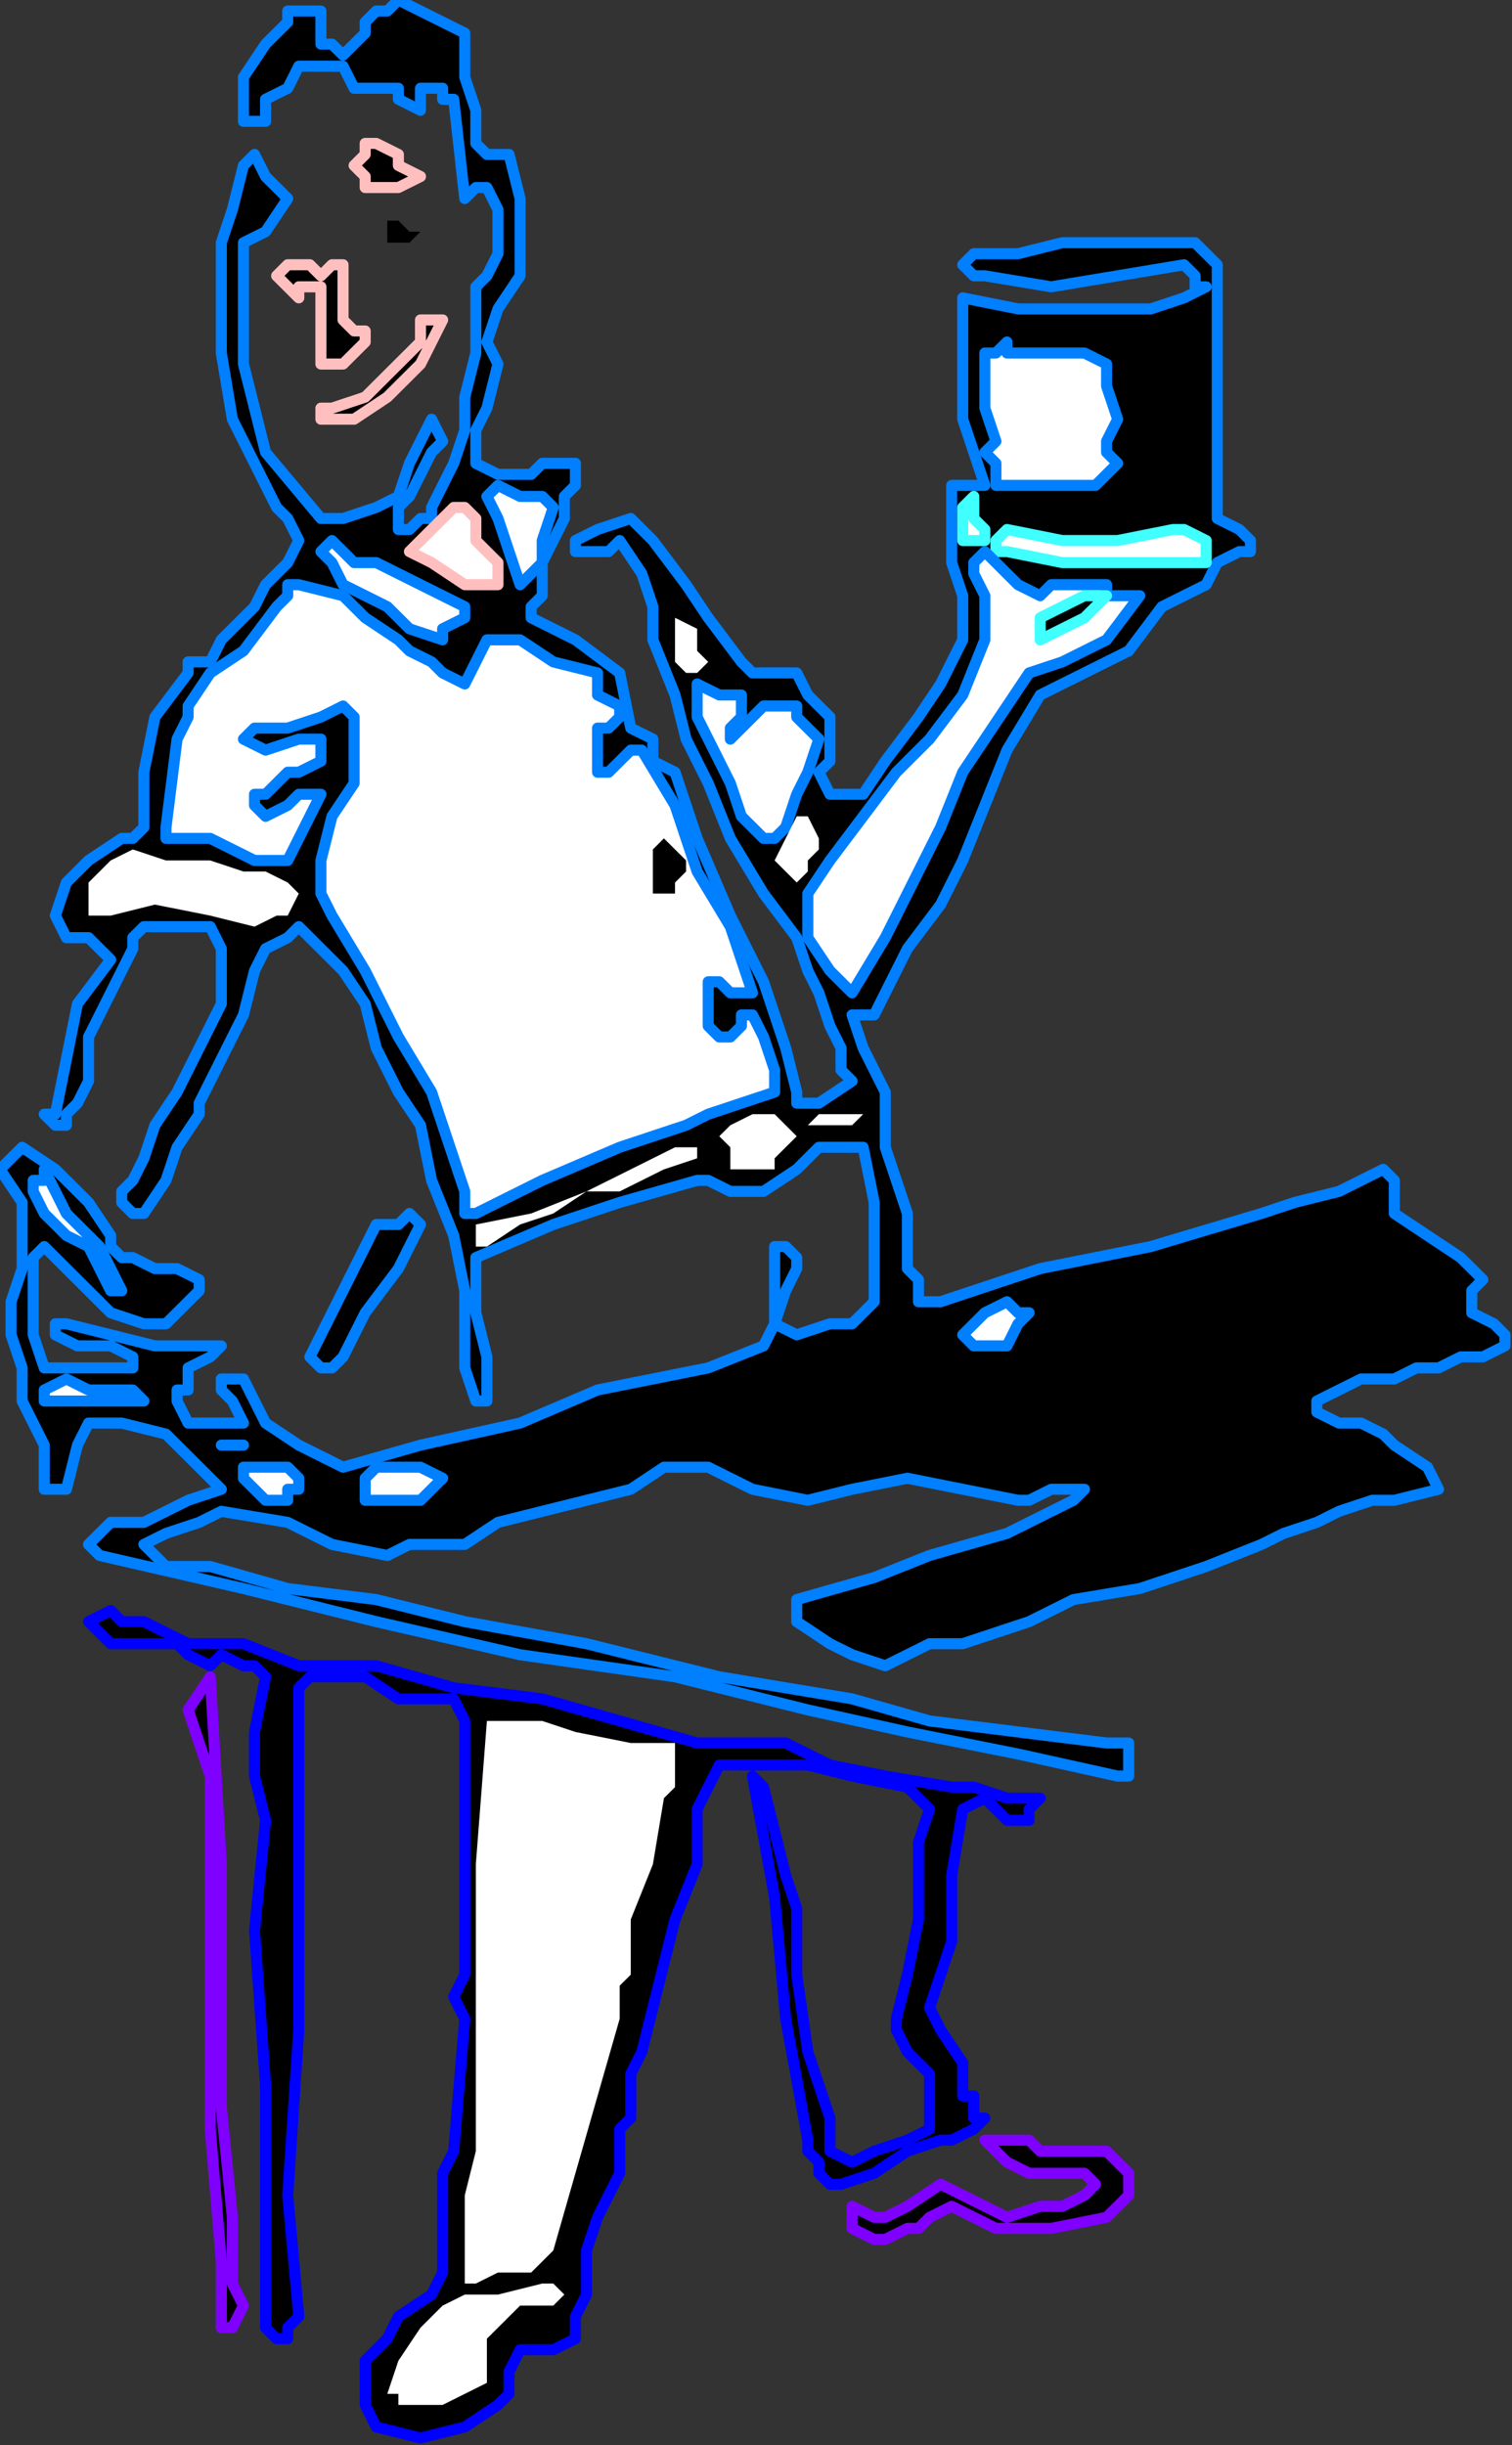 <?xml version="1.0" encoding="UTF-8" standalone="no"?>
<svg
   xmlns:dc="http://purl.org/dc/elements/1.1/"
   xmlns:cc="http://creativecommons.org/ns#"
   xmlns:rdf="http://www.w3.org/1999/02/22-rdf-syntax-ns#"
   xmlns:svg="http://www.w3.org/2000/svg"
   xmlns="http://www.w3.org/2000/svg"
   xmlns:sodipodi="http://sodipodi.sourceforge.net/DTD/sodipodi-0.dtd"
   xmlns:inkscape="http://www.inkscape.org/namespaces/inkscape"
   version="1.0"
   width="36.237mm"
   height="58.589mm"
   id="svg73"
   sodipodi:docname="PESSG134.WMF">
  <rect width="100%" height="100%" fill="#333333" stroke="none"/>
  <sodipodi:namedview
     pagecolor="#ffffff"
     bordercolor="#666666"
     borderopacity="1"
     objecttolerance="10"
     gridtolerance="10"
     guidetolerance="10"
     inkscape:pageopacity="0"
     inkscape:pageshadow="2"
     inkscape:window-width="640"
     inkscape:window-height="480"
     id="namedview75" />
  <defs
     id="defs3">
    <pattern
       id="WMFhbasepattern"
       patternUnits="userSpaceOnUse"
       width="6"
       height="6"
       x="0"
       y="0" />
  </defs>
  <path
     style="fill:#000000;fill-rule:evenodd;fill-opacity:1;stroke:#007fff;stroke-width:1.002px;stroke-linecap:round;stroke-linejoin:round;stroke-miterlimit:4;stroke-dasharray:none;stroke-opacity:1;"
     d="  M 42.099,2.997   L 42.099,6.994   L 43.101,9.991   L 43.101,12.988   L 43.101,12.988   L 44.104,13.987   L 45.106,13.987   L 46.108,13.987   L 46.108,13.987   L 47.111,17.984   L 47.111,21.98   L 47.111,24.977   L 47.111,24.977   L 45.106,27.975   L 44.104,30.972   L 45.106,32.97   L 45.106,32.97   L 44.104,36.967   L 43.101,38.965   L 43.101,41.962   L 43.101,41.962   L 45.106,42.961   L 46.108,42.961   L 48.113,42.961   L 48.113,42.961   L 49.115,41.962   L 51.12,41.962   L 52.122,41.962   L 52.122,41.962   L 52.122,43.96   L 51.12,44.959   L 51.12,46.957   L 51.12,46.957   L 50.118,48.956   L 49.115,50.954   L 49.115,52.952   L 49.115,52.952   L 49.115,53.951   L 48.113,54.95   L 48.113,55.949   L 48.113,55.949   L 52.122,57.948   L 56.132,60.945   L 57.134,65.94   L 57.134,65.94   L 59.139,66.939   L 59.139,68.938   L 61.144,69.937   L 61.144,69.937   L 63.148,75.931   L 66.155,82.925   L 69.162,88.919   L 69.162,88.919   L 70.165,91.917   L 71.167,94.914   L 72.169,98.91   L 72.169,98.91   L 72.169,99.91   L 73.172,99.91   L 74.174,99.91   L 74.174,99.91   L 77.181,97.911   L 76.179,96.912   L 76.179,94.914   L 75.176,92.916   L 75.176,92.916   L 74.174,89.919   L 73.172,87.92   L 72.169,84.923   L 72.169,84.923   L 69.162,80.927   L 66.155,75.931   L 64.151,70.936   L 64.151,70.936   L 62.146,66.939   L 61.144,62.943   L 59.139,57.948   L 59.139,57.948   L 59.139,54.95   L 58.136,51.953   L 56.132,48.956   L 56.132,48.956   L 55.129,49.955   L 53.125,49.955   L 52.122,49.955   L 52.122,49.955   L 52.122,49.955   L 52.122,48.956   L 52.122,48.956   L 52.122,48.956   L 54.127,47.957   L 57.134,46.957   L 59.139,48.956   L 59.139,48.956   L 62.146,52.952   L 64.151,55.949   L 67.158,59.946   L 67.158,59.946   L 68.16,60.945   L 70.165,60.945   L 72.169,60.945   L 72.169,60.945   L 73.172,62.943   L 75.176,64.941   L 75.176,67.938   L 75.176,67.938   L 75.176,68.938   L 74.174,69.937   L 75.176,71.935   L 75.176,71.935   L 75.176,71.935   L 77.181,71.935   L 78.184,71.935   L 78.184,71.935   L 80.188,68.938   L 83.195,64.941   L 85.2,61.944   L 87.205,57.948   L 87.205,57.948   L 87.205,53.951   L 86.202,50.954   L 86.202,47.957   L 86.202,47.957   L 86.202,46.957   L 86.202,44.959   L 86.202,43.96   L 86.202,43.96   L 87.205,43.96   L 88.207,43.96   L 89.209,43.96   L 89.209,43.96   L 87.205,37.966   L 87.205,32.97   L 87.205,26.976   L 87.205,26.976   L 87.205,26.976   L 92.216,27.975   L 97.228,27.975   L 102.24,27.975   L 102.24,27.975   L 104.245,27.975   L 107.252,26.976   L 109.256,25.976   L 109.256,25.976   L 108.254,25.976   L 108.254,24.977   L 107.252,23.978   L 107.252,23.978   L 101.238,24.977   L 95.224,25.976   L 89.209,24.977   L 89.209,24.977   L 88.207,24.977   L 87.205,23.978   L 87.205,23.978   L 87.205,23.978   L 88.207,22.979   L 92.216,22.979   L 96.226,21.98   L 100.235,21.98   L 100.235,21.98   L 102.24,21.98   L 105.247,21.98   L 108.254,21.98   L 110.259,23.978   L 110.259,23.978   L 110.259,28.974   L 110.259,34.968   L 110.259,39.964   L 110.259,39.964   L 110.259,41.962   L 110.259,43.96   L 110.259,44.959   L 110.259,44.959   L 110.259,46.957   L 110.259,46.957   L 112.264,47.957   L 112.264,47.957   L 113.266,48.956   L 113.266,49.955   L 112.264,49.955   L 110.259,50.954   L 110.259,50.954   L 109.256,52.952   L 107.252,53.951   L 105.247,54.95   L 105.247,54.95   L 102.24,58.947   L 98.231,60.945   L 94.221,62.943   L 94.221,62.943   L 91.214,67.938   L 89.209,72.934   L 87.205,77.929   L 87.205,77.929   L 85.2,81.926   L 82.193,85.922   L 80.188,89.919   L 80.188,89.919   L 79.186,91.917   L 78.184,91.917   L 77.181,91.917   L 77.181,91.917   L 78.184,94.914   L 79.186,96.912   L 80.188,98.91   L 80.188,98.91   L 80.188,103.906   L 82.193,109.9   L 82.193,114.896   L 82.193,114.896   L 83.195,115.895   L 83.195,117.893   L 85.2,117.893   L 85.2,117.893   L 94.221,114.896   L 104.245,112.898   L 114.268,109.9   L 114.268,109.9   L 117.275,108.901   L 121.285,107.902   L 125.294,105.904   L 125.294,105.904   L 126.296,106.903   L 126.296,108.901   L 126.296,109.9   L 126.296,109.9   L 129.304,111.899   L 132.311,113.897   L 134.315,115.895   L 134.315,115.895   L 133.313,116.894   L 133.313,117.893   L 133.313,118.892   L 133.313,118.892   L 135.318,119.891   L 136.32,120.891   L 136.32,121.89   L 136.32,121.89   L 134.315,122.889   L 132.311,122.889   L 130.306,123.888   L 130.306,123.888   L 128.301,123.888   L 126.296,124.887   L 123.289,124.887   L 123.289,124.887   L 121.285,125.886   L 119.28,126.885   L 119.28,127.884   L 119.28,127.884   L 121.285,128.883   L 123.289,128.883   L 125.294,129.882   L 125.294,129.882   L 126.296,130.881   L 129.304,132.88   L 130.306,134.878   L 130.306,134.878   L 126.296,135.877   L 124.292,135.877   L 121.285,136.876   L 121.285,136.876   L 119.28,137.875   L 116.273,138.874   L 114.268,139.873   L 114.268,139.873   L 109.256,141.871   L 103.242,143.87   L 97.228,144.869   L 97.228,144.869   L 93.219,146.867   L 90.212,147.866   L 87.205,148.865   L 87.205,148.865   L 84.198,148.865   L 82.193,149.864   L 80.188,150.863   L 80.188,150.863   L 77.181,149.864   L 75.176,148.865   L 72.169,146.867   L 72.169,146.867   L 72.169,144.869   L 79.186,142.871   L 84.198,140.872   L 91.214,138.874   L 97.228,135.877   L 97.228,135.877   L 97.228,135.877   L 97.228,135.877   L 98.231,134.878   L 98.231,134.878   L 95.224,134.878   L 93.219,135.877   L 92.216,135.877   L 92.216,135.877   L 87.205,134.878   L 82.193,133.879   L 77.181,134.878   L 77.181,134.878   L 73.172,135.877   L 68.16,134.878   L 64.151,132.88   L 64.151,132.88   L 60.141,132.88   L 57.134,134.878   L 53.125,135.877   L 53.125,135.877   L 49.115,136.876   L 45.106,137.875   L 42.099,139.873   L 42.099,139.873   L 40.094,139.873   L 37.087,139.873   L 35.082,140.872   L 35.082,140.872   L 30.071,139.873   L 26.061,137.875   L 20.047,136.876   L 20.047,136.876   L 18.042,137.875   L 15.035,138.874   L 13.031,139.873   L 13.031,139.873   L 15.035,141.871   L 17.04,141.871   L 19.045,141.871   L 19.045,141.871   L 26.061,143.87   L 34.08,144.869   L 42.099,146.867   L 42.099,146.867   L 53.125,148.865   L 65.153,151.862   L 77.181,153.861   L 77.181,153.861   L 84.198,155.859   L 92.216,156.858   L 100.235,157.857   L 100.235,157.857   L 100.235,157.857   L 102.24,157.857   L 102.24,158.856   L 102.24,158.856   L 102.24,159.855   L 102.24,160.854   L 101.238,160.854   L 101.238,160.854   L 92.216,158.856   L 82.193,156.858   L 73.172,154.86   L 73.172,154.86   L 61.144,151.862   L 47.111,149.864   L 34.08,146.867   L 22.052,143.87   L 9.021,140.872   L 9.021,140.872   L 8.019,139.873   L 9.021,138.874   L 10.024,137.875   L 10.024,137.875   L 13.031,137.875   L 17.04,135.877   L 20.047,134.878   L 20.047,134.878   L 20.047,134.878   L 17.04,131.881   L 15.035,129.882   L 11.026,128.883   L 11.026,128.883   L 10.024,128.883   L 9.021,128.883   L 8.019,128.883   L 8.019,128.883   L 7.016,130.881   L 6.014,134.878   L 4.009,134.878   L 4.009,134.878   L 4.009,134.878   L 4.009,132.88   L 4.009,130.881   L 4.009,130.881   L 3.007,128.883   L 2.005,126.885   L 2.005,123.888   L 2.005,123.888   L 1.002,120.891   L 1.002,117.893   L 2.005,114.896   L 2.005,111.899   L 2.005,108.901   L 0,105.904   L 0,105.904   L 0,105.904   L 1.002,104.905   L 2.005,103.906   L 2.005,103.906   L 5.012,105.904   L 8.019,108.901   L 10.024,111.899   L 10.024,111.899   L 10.024,112.898   L 11.026,113.897   L 12.028,113.897   L 12.028,113.897   L 14.033,114.896   L 16.038,114.896   L 18.042,115.895   L 18.042,115.895   L 18.042,116.894   L 18.042,116.894   L 18.042,116.894   L 18.042,116.894   L 16.038,118.892   L 15.035,119.891   L 13.031,119.891   L 13.031,119.891   L 10.024,118.892   L 7.016,115.895   L 4.009,112.898   L 4.009,112.898   L 3.007,113.897   L 3.007,114.896   L 3.007,114.896   L 3.007,114.896   L 3.007,117.893   L 3.007,120.891   L 4.009,123.888   L 4.009,123.888   L 6.014,123.888   L 9.021,123.888   L 11.026,123.888   L 11.026,123.888   L 11.026,123.888   L 12.028,123.888   L 12.028,122.889   L 12.028,122.889   L 10.024,121.89   L 7.016,121.89   L 5.012,120.891   L 5.012,120.891   L 5.012,119.891   L 6.014,119.891   L 6.014,119.891   L 6.014,119.891   L 10.024,120.891   L 14.033,121.89   L 18.042,121.89   L 18.042,121.89   L 19.045,121.89   L 19.045,121.89   L 20.047,121.89   L 20.047,121.89   L 19.045,122.889   L 17.04,123.888   L 17.04,123.888   L 17.04,123.888   L 17.04,124.887   L 17.04,124.887   L 17.04,124.887   L 17.04,124.887   L 17.04,125.886   L 16.038,125.886   L 16.038,126.885   L 16.038,126.885   L 17.04,128.883   L 18.042,128.883   L 20.047,128.883   L 20.047,128.883   L 20.047,128.883   L 21.049,128.883   L 22.052,128.883   L 22.052,128.883   L 21.049,126.885   L 20.047,125.886   L 20.047,124.887   L 20.047,124.887   L 22.052,124.887   L 24.056,128.883   L 27.064,130.881   L 31.073,132.88   L 31.073,132.88   L 38.089,130.881   L 47.111,128.883   L 54.127,125.886   L 54.127,125.886   L 59.139,124.887   L 64.151,123.888   L 69.162,121.89   L 69.162,121.89   L 70.165,119.891   L 70.165,116.894   L 70.165,112.898   L 70.165,112.898   L 71.167,112.898   L 72.169,113.897   L 72.169,114.896   L 72.169,114.896   L 71.167,116.894   L 70.165,119.891   L 72.169,120.891   L 72.169,120.891   L 75.176,119.891   L 77.181,119.891   L 79.186,117.893   L 79.186,117.893   L 79.186,112.898   L 79.186,108.901   L 78.184,103.906   L 78.184,103.906   L 77.181,103.906   L 75.176,103.906   L 74.174,103.906   L 74.174,103.906   L 72.169,105.904   L 69.162,107.902   L 66.155,107.902   L 66.155,107.902   L 64.151,106.903   L 63.148,106.903   L 63.148,106.903   L 63.148,106.903   L 56.132,108.901   L 50.118,110.9   L 43.101,113.897   L 43.101,113.897   L 43.101,114.896   L 43.101,118.892   L 44.104,122.889   L 44.104,126.885   L 44.104,126.885   L 43.101,126.885   L 43.101,126.885   L 43.101,126.885   L 43.101,126.885   L 42.099,123.888   L 42.099,119.891   L 42.099,116.894   L 42.099,116.894   L 41.096,111.899   L 39.092,106.903   L 38.089,101.908   L 38.089,101.908   L 36.085,98.91   L 34.08,94.914   L 33.078,90.918   L 33.078,90.918   L 31.073,87.92   L 29.068,85.922   L 27.064,83.924   L 27.064,83.924   L 26.061,84.923   L 24.056,85.922   L 23.054,87.92   L 23.054,87.92   L 22.052,91.917   L 20.047,95.913   L 18.042,99.91   L 18.042,99.91   L 18.042,100.909   L 16.038,103.906   L 15.035,106.903   L 13.031,109.9   L 13.031,109.9   L 12.028,109.9   L 11.026,108.901   L 11.026,107.902   L 11.026,107.902   L 12.028,106.903   L 13.031,104.905   L 14.033,101.908   L 14.033,101.908   L 16.038,98.91   L 18.042,94.914   L 20.047,90.918   L 20.047,90.918   L 20.047,87.92   L 20.047,85.922   L 19.045,83.924   L 19.045,83.924   L 17.04,83.924   L 15.035,83.924   L 13.031,83.924   L 13.031,83.924   L 12.028,84.923   L 12.028,84.923   L 12.028,85.922   L 12.028,85.922   L 10.024,89.919   L 8.019,93.915   L 8.019,97.911   L 8.019,97.911   L 7.016,99.91   L 6.014,100.909   L 6.014,101.908   L 6.014,101.908   L 5.012,101.908   L 4.009,100.909   L 5.012,100.909   L 5.012,100.909   L 6.014,95.913   L 7.016,90.918   L 10.024,86.921   L 10.024,86.921   L 8.019,84.923   L 6.014,84.923   L 5.012,82.925   L 5.012,82.925   L 6.014,79.928   L 8.019,77.929   L 11.026,75.931   L 11.026,75.931   L 12.028,75.931   L 13.031,74.932   L 13.031,73.933   L 13.031,73.933   L 13.031,69.937   L 14.033,64.941   L 17.04,60.945   L 17.04,60.945   L 17.04,59.946   L 19.045,59.946   L 20.047,57.948   L 20.047,57.948   L 21.049,56.948   L 23.054,54.95   L 24.056,52.952   L 24.056,52.952   L 25.059,51.953   L 26.061,50.954   L 27.064,48.956   L 27.064,48.956   L 26.061,46.957   L 25.059,45.958   L 24.056,43.96   L 24.056,43.96   L 21.049,37.966   L 20.047,31.971   L 20.047,24.977   L 20.047,24.977   L 20.047,21.98   L 21.049,18.983   L 22.052,14.986   L 22.052,14.986   L 22.052,14.986   L 22.052,14.986   L 23.054,13.987   L 23.054,13.987   L 24.056,15.986   L 25.059,16.985   L 26.061,17.984   L 26.061,17.984   L 24.056,20.981   L 22.052,21.98   L 22.052,24.977   L 22.052,24.977   L 22.052,32.97   L 24.056,40.963   L 29.068,46.957   L 29.068,46.957   L 31.073,46.957   L 34.08,45.958   L 36.085,44.959   L 36.085,44.959   L 37.087,41.962   L 38.089,39.964   L 39.092,37.966   L 39.092,37.966   L 40.094,39.964   L 39.092,40.963   L 38.089,42.961   L 38.089,42.961   L 37.087,44.959   L 36.085,45.958   L 36.085,47.957   L 36.085,47.957   L 36.085,47.957   L 37.087,47.957   L 38.089,46.957   L 38.089,46.957   L 38.089,46.957   L 39.092,46.957   L 39.092,45.958   L 39.092,45.958   L 40.094,43.96   L 41.096,41.962   L 42.099,38.965   L 42.099,38.965   L 42.099,35.967   L 43.101,31.971   L 43.101,27.975   L 43.101,27.975   L 43.101,25.976   L 44.104,24.977   L 45.106,22.979   L 45.106,22.979   L 45.106,20.981   L 45.106,18.983   L 44.104,16.985   L 44.104,16.985   L 43.101,16.985   L 42.099,17.984   L 42.099,17.984   L 42.099,17.984   L 41.096,8.992   L 40.094,8.992   L 40.094,7.993   L 40.094,7.993   L 40.094,7.993   L 38.089,7.993   L 38.089,9.991   L 38.089,9.991   L 38.089,9.991   L 36.085,8.992   L 36.085,7.993   L 34.08,7.993   L 34.08,7.993   L 33.078,7.993   L 33.078,7.993   L 32.075,7.993   L 32.075,7.993   L 31.073,5.995   L 29.068,5.995   L 27.064,5.995   L 27.064,5.995   L 26.061,7.993   L 24.056,8.992   L 24.056,10.99   L 24.056,10.99   L 22.052,10.99   L 22.052,9.991   L 22.052,9.991   L 22.052,9.991   L 22.052,6.994   L 24.056,3.996   L 26.061,1.998   L 26.061,1.998   L 26.061,0.999   L 27.064,0.999   L 28.066,0.999   L 28.066,0.999   L 29.068,0.999   L 29.068,1.998   L 29.068,2.997   L 29.068,2.997   L 29.068,3.996   L 30.071,3.996   L 31.073,4.995   L 31.073,4.995   L 32.075,3.996   L 33.078,2.997   L 33.078,1.998   L 33.078,1.998   L 34.08,0.999   L 35.082,0.999   L 36.085,0   L 36.085,0   L 38.089,0.999   L 40.094,1.998   L 42.099,2.997  z "
     id="path5" />
  <path
     style="fill:#000000;fill-rule:evenodd;fill-opacity:1;stroke:#ffbfbf;stroke-width:1.002px;stroke-linecap:round;stroke-linejoin:round;stroke-miterlimit:4;stroke-dasharray:none;stroke-opacity:1;"
     d="  M 38.089,15.986   L 36.085,16.985   L 35.082,16.985   L 33.078,16.985   L 33.078,16.985   L 33.078,15.986   L 32.075,14.986   L 33.078,13.987   L 33.078,13.987   L 33.078,12.988   L 34.08,12.988   L 34.08,12.988   L 34.08,12.988   L 36.085,13.987   L 36.085,14.986   L 38.089,15.986  z "
     id="path7" />
  <path
     style="fill:#000000;fill-rule:evenodd;fill-opacity:1;stroke:none;"
     d="  M 38.089,20.981   L 37.087,21.98   L 37.087,21.98   L 37.087,21.98   L 37.087,21.98   L 36.085,21.98   L 35.082,21.98   L 35.082,20.981   L 35.082,20.981   L 35.082,20.981   L 35.082,19.982   L 36.085,19.982   L 36.085,19.982   L 36.085,19.982   L 37.087,20.981   L 38.089,20.981  z "
     id="path9" />
  <path
     style="fill:#000000;fill-rule:evenodd;fill-opacity:1;stroke:#ffbfbf;stroke-width:1.002px;stroke-linecap:round;stroke-linejoin:round;stroke-miterlimit:4;stroke-dasharray:none;stroke-opacity:1;"
     d="  M 29.068,24.977   L 29.068,24.977   L 30.071,23.978   L 31.073,23.978   L 31.073,23.978   L 31.073,25.976   L 31.073,28.974   L 32.075,29.973   L 32.075,29.973   L 32.075,29.973   L 33.078,29.973   L 33.078,29.973   L 33.078,29.973   L 33.078,30.972   L 32.075,31.971   L 31.073,32.97   L 31.073,32.97   L 30.071,32.97   L 29.068,32.97   L 29.068,32.97   L 29.068,32.97   L 29.068,30.972   L 29.068,28.974   L 29.068,25.976   L 29.068,25.976   L 28.066,25.976   L 27.064,25.976   L 27.064,26.976   L 27.064,26.976   L 26.061,25.976   L 25.059,24.977   L 26.061,23.978   L 26.061,23.978   L 27.064,23.978   L 28.066,23.978   L 29.068,24.977  z "
     id="path11" />
  <path
     style="fill:#000000;fill-rule:evenodd;fill-opacity:1;stroke:#ffbfbf;stroke-width:1.002px;stroke-linecap:round;stroke-linejoin:round;stroke-miterlimit:4;stroke-dasharray:none;stroke-opacity:1;"
     d="  M 40.094,28.974   L 38.089,32.97   L 35.082,35.967   L 32.075,37.966   L 32.075,37.966   L 31.073,37.966   L 31.073,37.966   L 30.071,37.966   L 30.071,37.966   L 29.068,37.966   L 29.068,36.967   L 30.071,36.967   L 30.071,36.967   L 33.078,35.967   L 35.082,33.969   L 38.089,30.972   L 38.089,30.972   L 38.089,30.972   L 38.089,29.973   L 38.089,28.974   L 38.089,28.974   L 39.092,28.974   L 40.094,28.974   L 40.094,28.974  z "
     id="path13" />
  <path
     style="fill:#ffffff;fill-rule:evenodd;fill-opacity:1;stroke:#007fff;stroke-width:1.002px;stroke-linecap:round;stroke-linejoin:round;stroke-miterlimit:4;stroke-dasharray:none;stroke-opacity:1;"
     d="  M 100.235,32.97   L 100.235,34.968   L 101.238,37.966   L 100.235,39.964   L 100.235,39.964   L 100.235,40.963   L 101.238,41.962   L 100.235,42.961   L 100.235,42.961   L 99.233,43.96   L 96.226,43.96   L 93.219,43.96   L 90.212,43.96   L 90.212,43.96   L 90.212,41.962   L 89.209,40.963   L 90.212,39.964   L 90.212,39.964   L 89.209,36.967   L 89.209,34.968   L 89.209,31.971   L 89.209,31.971   L 90.212,31.971   L 91.214,30.972   L 91.214,31.971   L 91.214,31.971   L 94.221,31.971   L 98.231,31.971   L 100.235,32.97  z "
     id="path15" />
  <path
     style="fill:#ffffff;fill-rule:evenodd;fill-opacity:1;stroke:#007fff;stroke-width:1.002px;stroke-linecap:round;stroke-linejoin:round;stroke-miterlimit:4;stroke-dasharray:none;stroke-opacity:1;"
     d="  M 50.118,45.958   L 49.115,48.956   L 49.115,50.954   L 47.111,52.952   L 47.111,52.952   L 46.108,49.955   L 45.106,46.957   L 44.104,44.959   L 44.104,44.959   L 45.106,43.96   L 47.111,44.959   L 49.115,44.959   L 49.115,44.959   L 50.118,45.958  z "
     id="path17" />
  <path
     style="fill:#ffffff;fill-rule:evenodd;fill-opacity:1;stroke:#3fffff;stroke-width:1.002px;stroke-linecap:round;stroke-linejoin:round;stroke-miterlimit:4;stroke-dasharray:none;stroke-opacity:1;"
     d="  M 88.207,44.959   L 88.207,46.957   L 89.209,47.957   L 89.209,48.956   L 89.209,48.956   L 87.205,48.956   L 87.205,47.957   L 87.205,46.957   L 87.205,46.957   L 87.205,46.957   L 87.205,45.958   L 88.207,44.959  z "
     id="path19" />
  <path
     style="fill:#ffffff;fill-rule:evenodd;fill-opacity:1;stroke:#ffbfbf;stroke-width:1.002px;stroke-linecap:round;stroke-linejoin:round;stroke-miterlimit:4;stroke-dasharray:none;stroke-opacity:1;"
     d="  M 45.106,50.954   L 45.106,51.953   L 45.106,52.952   L 44.104,52.952   L 44.104,52.952   L 42.099,52.952   L 39.092,50.954   L 37.087,49.955   L 37.087,49.955   L 38.089,48.956   L 40.094,46.957   L 41.096,45.958   L 41.096,45.958   L 41.096,45.958   L 42.099,45.958   L 42.099,45.958   L 42.099,45.958   L 43.101,46.957   L 43.101,48.956   L 45.106,50.954  z "
     id="path21" />
  <path
     style="fill:#ffffff;fill-rule:evenodd;fill-opacity:1;stroke:#3fffff;stroke-width:1.002px;stroke-linecap:round;stroke-linejoin:round;stroke-miterlimit:4;stroke-dasharray:none;stroke-opacity:1;"
     d="  M 109.256,48.956   L 109.256,49.955   L 109.256,50.954   L 108.254,50.954   L 108.254,50.954   L 102.24,50.954   L 96.226,50.954   L 91.214,49.955   L 91.214,49.955   L 90.212,49.955   L 90.212,48.956   L 90.212,48.956   L 90.212,48.956   L 91.214,47.957   L 96.226,48.956   L 101.238,48.956   L 106.249,47.957   L 106.249,47.957   L 107.252,47.957   L 109.256,48.956   L 109.256,48.956  z "
     id="path23" />
  <path
     style="fill:#ffffff;fill-rule:evenodd;fill-opacity:1;stroke:#007fff;stroke-width:1.002px;stroke-linecap:round;stroke-linejoin:round;stroke-miterlimit:4;stroke-dasharray:none;stroke-opacity:1;"
     d="  M 36.085,51.953   L 38.089,52.952   L 40.094,53.951   L 42.099,54.95   L 42.099,54.95   L 42.099,55.949   L 40.094,56.948   L 40.094,57.948   L 40.094,57.948   L 37.087,56.948   L 35.082,54.95   L 33.078,53.951   L 33.078,53.951   L 31.073,52.952   L 30.071,50.954   L 29.068,49.955   L 29.068,49.955   L 30.071,48.956   L 32.075,50.954   L 34.08,50.954   L 34.08,50.954   L 36.085,51.953  z "
     id="path25" />
  <path
     style="fill:#ffffff;fill-rule:evenodd;fill-opacity:1;stroke:#007fff;stroke-width:1.002px;stroke-linecap:round;stroke-linejoin:round;stroke-miterlimit:4;stroke-dasharray:none;stroke-opacity:1;"
     d="  M 94.221,53.951   L 95.224,52.952   L 98.231,52.952   L 100.235,52.952   L 100.235,52.952   L 100.235,53.951   L 101.238,53.951   L 102.24,53.951   L 103.242,53.951   L 103.242,53.951   L 103.242,53.951   L 100.235,57.948   L 96.226,59.946   L 93.219,60.945   L 93.219,60.945   L 91.214,63.942   L 89.209,66.939   L 87.205,69.937   L 87.205,69.937   L 85.2,74.932   L 82.193,80.927   L 80.188,84.923   L 77.181,89.919   L 77.181,89.919   L 75.176,87.92   L 73.172,84.923   L 73.172,80.927   L 73.172,80.927   L 75.176,77.929   L 78.184,73.933   L 81.191,69.937   L 81.191,69.937   L 84.198,66.939   L 87.205,62.943   L 89.209,57.948   L 89.209,57.948   L 89.209,55.949   L 89.209,53.951   L 88.207,51.953   L 88.207,51.953   L 88.207,50.954   L 88.207,50.954   L 89.209,49.955   L 89.209,49.955   L 90.212,50.954   L 92.216,52.952   L 94.221,53.951  z "
     id="path27" />
  <path
     style="fill:#ffffff;fill-rule:evenodd;fill-opacity:1;stroke:#007fff;stroke-width:1.002px;stroke-linecap:round;stroke-linejoin:round;stroke-miterlimit:4;stroke-dasharray:none;stroke-opacity:1;"
     d="  M 36.085,57.948   L 37.087,58.947   L 39.092,59.946   L 40.094,60.945   L 40.094,60.945   L 42.099,61.944   L 43.101,59.946   L 44.104,57.948   L 44.104,57.948   L 47.111,57.948   L 50.118,59.946   L 54.127,60.945   L 54.127,60.945   L 54.127,62.943   L 56.132,63.942   L 56.132,64.941   L 56.132,64.941   L 55.129,65.94   L 54.127,65.94   L 54.127,66.939   L 54.127,66.939   L 54.127,67.938   L 54.127,68.938   L 54.127,68.938   L 54.127,68.938   L 54.127,69.937   L 55.129,69.937   L 56.132,68.938   L 56.132,68.938   L 56.132,68.938   L 57.134,67.938   L 58.136,67.938   L 58.136,67.938   L 61.144,72.934   L 63.148,78.929   L 66.155,83.924   L 68.16,89.919   L 68.16,89.919   L 68.16,89.919   L 67.158,89.919   L 66.155,89.919   L 66.155,89.919   L 66.155,89.919   L 65.153,88.919   L 64.151,88.919   L 64.151,88.919   L 64.151,89.919   L 64.151,91.917   L 64.151,92.916   L 64.151,92.916   L 65.153,93.915   L 66.155,93.915   L 66.155,93.915   L 66.155,93.915   L 67.158,92.916   L 67.158,91.917   L 68.16,91.917   L 68.16,91.917   L 69.162,93.915   L 70.165,96.912   L 70.165,98.91   L 70.165,98.91   L 67.158,99.91   L 64.151,100.909   L 62.146,101.908   L 62.146,101.908   L 56.132,103.906   L 49.115,106.903   L 43.101,109.9   L 43.101,109.9   L 42.099,109.9   L 42.099,109.9   L 42.099,107.902   L 42.099,107.902   L 41.096,104.905   L 40.094,101.908   L 39.092,98.91   L 39.092,98.91   L 36.085,93.915   L 33.078,87.92   L 30.071,82.925   L 30.071,82.925   L 29.068,80.927   L 29.068,78.929   L 29.068,77.929   L 29.068,77.929   L 30.071,73.933   L 32.075,70.936   L 32.075,66.939   L 32.075,66.939   L 32.075,65.94   L 32.075,64.941   L 31.073,63.942   L 31.073,63.942   L 29.068,64.941   L 26.061,65.94   L 23.054,65.94   L 23.054,65.94   L 22.052,66.939   L 22.052,66.939   L 22.052,66.939   L 22.052,66.939   L 24.056,67.938   L 27.064,66.939   L 29.068,66.939   L 29.068,66.939   L 29.068,68.938   L 27.064,69.937   L 26.061,69.937   L 26.061,69.937   L 25.059,70.936   L 24.056,71.935   L 23.054,71.935   L 23.054,71.935   L 23.054,72.934   L 24.056,73.933   L 24.056,73.933   L 24.056,73.933   L 26.061,72.934   L 27.064,71.935   L 29.068,71.935   L 29.068,71.935   L 28.066,73.933   L 27.064,75.931   L 26.061,77.929   L 26.061,77.929   L 23.054,77.929   L 19.045,75.931   L 15.035,75.931   L 15.035,75.931   L 15.035,74.932   L 16.038,66.939   L 16.038,66.939   L 17.04,64.941   L 17.04,63.942   L 17.04,63.942   L 19.045,60.945   L 22.052,58.947   L 25.059,54.95   L 25.059,54.95   L 26.061,53.951   L 26.061,52.952   L 27.064,52.952   L 27.064,52.952   L 31.073,53.951   L 33.078,55.949   L 36.085,57.948  z "
     id="path29" />
  <path
     style="fill:#000000;fill-rule:evenodd;fill-opacity:1;stroke:#3fffff;stroke-width:1.002px;stroke-linecap:round;stroke-linejoin:round;stroke-miterlimit:4;stroke-dasharray:none;stroke-opacity:1;"
     d="  M 100.235,53.951   L 98.231,55.949   L 96.226,56.948   L 94.221,57.948   L 94.221,57.948   L 94.221,56.948   L 94.221,55.949   L 94.221,55.949   L 94.221,55.949   L 96.226,54.95   L 98.231,53.951   L 100.235,53.951  z "
     id="path31" />
  <path
     style="fill:#ffffff;fill-rule:evenodd;fill-opacity:1;stroke:none;"
     d="  M 64.151,59.946   L 63.148,60.945   L 62.146,60.945   L 61.144,59.946   L 61.144,59.946   L 61.144,58.947   L 61.144,57.948   L 61.144,55.949   L 61.144,55.949   L 63.148,56.948   L 63.148,58.947   L 64.151,59.946  z "
     id="path33" />
  <path
     style="fill:#ffffff;fill-rule:evenodd;fill-opacity:1;stroke:#007fff;stroke-width:1.002px;stroke-linecap:round;stroke-linejoin:round;stroke-miterlimit:4;stroke-dasharray:none;stroke-opacity:1;"
     d="  M 67.158,62.943   L 67.158,64.941   L 66.155,65.94   L 66.155,66.939   L 66.155,66.939   L 68.16,64.941   L 69.162,63.942   L 72.169,63.942   L 72.169,63.942   L 72.169,64.941   L 73.172,65.94   L 74.174,66.939   L 74.174,66.939   L 73.172,69.937   L 72.169,71.935   L 71.167,74.932   L 71.167,74.932   L 70.165,75.931   L 69.162,75.931   L 68.16,74.932   L 68.16,74.932   L 67.158,73.933   L 66.155,70.936   L 65.153,68.938   L 65.153,68.938   L 64.151,66.939   L 63.148,64.941   L 63.148,62.943   L 63.148,62.943   L 63.148,61.944   L 65.153,62.943   L 67.158,62.943  z "
     id="path35" />
  <path
     style="fill:#ffffff;fill-rule:evenodd;fill-opacity:1;stroke:none;"
     d="  M 74.174,76.93   L 73.172,77.929   L 73.172,78.929   L 73.172,78.929   L 73.172,78.929   L 72.169,79.928   L 72.169,79.928   L 71.167,78.929   L 71.167,78.929   L 70.165,77.929   L 71.167,75.931   L 72.169,73.933   L 72.169,73.933   L 73.172,73.933   L 74.174,75.931   L 74.174,76.93  z "
     id="path37" />
  <path
     style="fill:#000000;fill-rule:evenodd;fill-opacity:1;stroke:none;"
     d="  M 62.146,77.929   L 62.146,78.929   L 61.144,79.928   L 61.144,80.927   L 61.144,80.927   L 60.141,80.927   L 60.141,80.927   L 59.139,80.927   L 59.139,80.927   L 59.139,78.929   L 59.139,77.929   L 59.139,76.93   L 59.139,76.93   L 60.141,75.931   L 61.144,76.93   L 62.146,77.929  z "
     id="path39" />
  <path
     style="fill:#ffffff;fill-rule:evenodd;fill-opacity:1;stroke:none;"
     d="  M 22.052,78.929   L 24.056,78.929   L 26.061,79.928   L 27.064,80.927   L 27.064,80.927   L 26.061,82.925   L 25.059,82.925   L 23.054,83.924   L 23.054,83.924   L 19.045,82.925   L 14.033,81.926   L 10.024,82.925   L 10.024,82.925   L 9.021,82.925   L 8.019,82.925   L 8.019,82.925   L 8.019,82.925   L 8.019,79.928   L 10.024,77.929   L 12.028,76.93   L 12.028,76.93   L 15.035,77.929   L 19.045,77.929   L 22.052,78.929  z "
     id="path41" />
  <path
     style="fill:#ffffff;fill-rule:evenodd;fill-opacity:1;stroke:none;"
     d="  M 78.184,100.909   L 77.181,101.908   L 75.176,101.908   L 74.174,101.908   L 74.174,101.908   L 73.172,101.908   L 74.174,100.909   L 75.176,100.909   L 77.181,100.909   L 77.181,100.909   L 78.184,100.909  z "
     id="path43" />
  <path
     style="fill:#ffffff;fill-rule:evenodd;fill-opacity:1;stroke:none;"
     d="  M 72.169,102.907   L 71.167,103.906   L 70.165,104.905   L 70.165,105.904   L 70.165,105.904   L 68.16,105.904   L 67.158,105.904   L 66.155,105.904   L 66.155,105.904   L 66.155,103.906   L 65.153,102.907   L 66.155,101.908   L 66.155,101.908   L 68.16,100.909   L 70.165,100.909   L 72.169,102.907  z "
     id="path45" />
  <path
     style="fill:#ffffff;fill-rule:evenodd;fill-opacity:1;stroke:none;"
     d="  M 63.148,104.905   L 60.141,105.904   L 56.132,107.902   L 53.125,107.902   L 53.125,107.902   L 50.118,109.9   L 47.111,110.9   L 44.104,112.898   L 44.104,112.898   L 43.101,112.898   L 43.101,111.899   L 43.101,110.9   L 43.101,110.9   L 48.113,109.9   L 53.125,107.902   L 57.134,105.904   L 57.134,105.904   L 59.139,104.905   L 61.144,103.906   L 63.148,103.906   L 63.148,103.906   L 63.148,104.905  z "
     id="path47" />
  <path
     style="fill:#ffffff;fill-rule:evenodd;fill-opacity:1;stroke:#007fff;stroke-width:1.002px;stroke-linecap:round;stroke-linejoin:round;stroke-miterlimit:4;stroke-dasharray:none;stroke-opacity:1;"
     d="  M 4.009,105.904   L 6.014,109.9   L 9.021,112.898   L 11.026,116.894   L 11.026,116.894   L 11.026,116.894   L 10.024,116.894   L 9.021,114.896   L 8.019,112.898   L 8.019,112.898   L 6.014,111.899   L 4.009,109.9   L 3.007,107.902   L 3.007,107.902   L 3.007,106.903   L 4.009,106.903   L 4.009,105.904  z "
     id="path49" />
  <path
     style="fill:#000000;fill-rule:evenodd;fill-opacity:1;stroke:#007fff;stroke-width:1.002px;stroke-linecap:round;stroke-linejoin:round;stroke-miterlimit:4;stroke-dasharray:none;stroke-opacity:1;"
     d="  M 38.089,110.9   L 36.085,114.896   L 33.078,118.892   L 31.073,122.889   L 31.073,122.889   L 30.071,123.888   L 29.068,123.888   L 29.068,123.888   L 29.068,123.888   L 28.066,122.889   L 30.071,118.892   L 32.075,114.896   L 34.08,110.9   L 34.08,110.9   L 36.085,110.9   L 37.087,109.9   L 38.089,110.9  z "
     id="path51" />
  <path
     style="fill:#ffffff;fill-rule:evenodd;fill-opacity:1;stroke:#007fff;stroke-width:1.002px;stroke-linecap:round;stroke-linejoin:round;stroke-miterlimit:4;stroke-dasharray:none;stroke-opacity:1;"
     d="  M 93.219,118.892   L 92.216,119.891   L 91.214,121.89   L 91.214,121.89   L 91.214,121.89   L 89.209,121.89   L 88.207,121.89   L 87.205,120.891   L 87.205,120.891   L 88.207,119.891   L 89.209,118.892   L 91.214,117.893   L 91.214,117.893   L 91.214,117.893   L 92.216,118.892   L 93.219,118.892  z "
     id="path53" />
  <path
     style="fill:#ffffff;fill-rule:evenodd;fill-opacity:1;stroke:#007fff;stroke-width:1.002px;stroke-linecap:round;stroke-linejoin:round;stroke-miterlimit:4;stroke-dasharray:none;stroke-opacity:1;"
     d="  M 13.031,126.885   L 13.031,126.885   L 10.024,126.885   L 7.016,126.885   L 4.009,126.885   L 4.009,126.885   L 4.009,126.885   L 4.009,125.886   L 4.009,125.886   L 4.009,125.886   L 6.014,124.887   L 8.019,125.886   L 10.024,125.886   L 10.024,125.886   L 11.026,125.886   L 12.028,125.886   L 13.031,126.885  z "
     id="path55" />
  <path
     style="fill:#ffffff;fill-rule:evenodd;fill-opacity:1;stroke:#007fff;stroke-width:1.002px;stroke-linecap:round;stroke-linejoin:round;stroke-miterlimit:4;stroke-dasharray:none;stroke-opacity:1;"
     d="  M 22.052,130.881   L 22.052,130.881   L 22.052,130.881   L 21.049,130.881   L 21.049,130.881   L 20.047,130.881   L 20.047,130.881   L 20.047,130.881   L 20.047,130.881   L 20.047,130.881   L 21.049,130.881   L 22.052,130.881  z "
     id="path57" />
  <path
     style="fill:#ffffff;fill-rule:evenodd;fill-opacity:1;stroke:#007fff;stroke-width:1.002px;stroke-linecap:round;stroke-linejoin:round;stroke-miterlimit:4;stroke-dasharray:none;stroke-opacity:1;"
     d="  M 27.064,133.879   L 27.064,134.878   L 26.061,134.878   L 26.061,135.877   L 26.061,135.877   L 24.056,135.877   L 23.054,134.878   L 22.052,133.879   L 22.052,133.879   L 22.052,132.88   L 22.052,132.88   L 23.054,132.88   L 23.054,132.88   L 24.056,132.88   L 26.061,132.88   L 27.064,133.879  z "
     id="path59" />
  <path
     style="fill:#ffffff;fill-rule:evenodd;fill-opacity:1;stroke:#007fff;stroke-width:1.002px;stroke-linecap:round;stroke-linejoin:round;stroke-miterlimit:4;stroke-dasharray:none;stroke-opacity:1;"
     d="  M 40.094,133.879   L 38.089,135.877   L 36.085,135.877   L 34.08,135.877   L 34.08,135.877   L 34.08,135.877   L 33.078,135.877   L 33.078,134.878   L 33.078,134.878   L 33.078,133.879   L 34.08,132.88   L 36.085,132.88   L 36.085,132.88   L 38.089,132.88   L 38.089,132.88   L 40.094,133.879  z "
     id="path61" />
  <path
     style="fill:#000000;fill-rule:evenodd;fill-opacity:1;stroke:#0000ff;stroke-width:1.002px;stroke-linecap:round;stroke-linejoin:round;stroke-miterlimit:4;stroke-dasharray:none;stroke-opacity:1;"
     d="  M 27.064,150.863   L 34.08,150.863   L 41.096,152.862   L 49.115,153.861   L 49.115,153.861   L 56.132,155.859   L 63.148,157.857   L 71.167,157.857   L 71.167,157.857   L 75.176,159.855   L 80.188,160.854   L 86.202,161.853   L 86.202,161.853   L 88.207,161.853   L 91.214,162.852   L 94.221,162.852   L 94.221,162.852   L 93.219,163.852   L 93.219,164.851   L 93.219,164.851   L 93.219,164.851   L 91.214,164.851   L 89.209,162.852   L 87.205,163.852   L 87.205,163.852   L 86.202,169.846   L 86.202,175.841   L 84.198,181.835   L 84.198,181.835   L 85.2,183.833   L 87.205,186.831   L 87.205,189.828   L 87.205,189.828   L 88.207,189.828   L 88.207,191.826   L 89.209,191.826   L 89.209,191.826   L 88.207,192.825   L 86.202,193.824   L 85.2,193.824   L 85.2,193.824   L 82.193,194.824   L 79.186,196.822   L 76.179,197.821   L 76.179,197.821   L 75.176,197.821   L 74.174,196.822   L 74.174,196.822   L 74.174,196.822   L 74.174,195.823   L 73.172,194.824   L 73.172,193.824   L 73.172,193.824   L 71.167,182.834   L 70.165,171.844   L 68.16,160.854   L 68.16,160.854   L 68.16,160.854   L 68.16,160.854   L 69.162,161.853   L 69.162,161.853   L 70.165,165.85   L 71.167,169.846   L 72.169,172.843   L 72.169,172.843   L 72.169,178.838   L 73.172,185.832   L 75.176,191.826   L 75.176,191.826   L 75.176,192.825   L 75.176,194.824   L 77.181,195.823   L 77.181,195.823   L 79.186,194.824   L 82.193,193.824   L 84.198,192.825   L 84.198,192.825   L 84.198,191.826   L 84.198,190.827   L 84.198,189.828   L 84.198,189.828   L 84.198,187.83   L 82.193,185.832   L 81.191,183.833   L 81.191,183.833   L 81.191,182.834   L 82.193,178.838   L 83.195,173.843   L 83.195,168.847   L 83.195,168.847   L 83.195,166.849   L 84.198,163.852   L 82.193,161.853   L 82.193,161.853   L 77.181,160.854   L 73.172,159.855   L 68.16,159.855   L 68.16,159.855   L 67.158,159.855   L 66.155,159.855   L 65.153,159.855   L 65.153,159.855   L 63.148,163.852   L 63.148,168.847   L 61.144,173.843   L 61.144,173.843   L 60.141,177.839   L 59.139,181.835   L 58.136,185.832   L 58.136,185.832   L 57.134,187.83   L 57.134,189.828   L 57.134,191.826   L 57.134,191.826   L 56.132,192.825   L 56.132,194.824   L 56.132,196.822   L 56.132,196.822   L 54.127,200.818   L 53.125,203.815   L 53.125,207.812   L 53.125,207.812   L 52.122,209.81   L 52.122,211.808   L 50.118,212.807   L 50.118,212.807   L 49.115,212.807   L 48.113,212.807   L 47.111,212.807   L 47.111,212.807   L 46.108,214.805   L 46.108,216.804   L 45.106,217.803   L 45.106,217.803   L 42.099,219.801   L 38.089,220.8   L 34.08,219.801   L 34.08,219.801   L 33.078,217.803   L 33.078,216.804   L 33.078,213.806   L 33.078,213.806   L 35.082,211.808   L 36.085,209.81   L 39.092,207.812   L 39.092,207.812   L 40.094,205.814   L 40.094,202.816   L 40.094,200.818   L 40.094,200.818   L 40.094,198.82   L 40.094,196.822   L 41.096,194.824   L 41.096,194.824   L 42.099,182.834   L 41.096,180.836   L 42.099,178.838   L 42.099,177.839   L 42.099,177.839   L 42.099,176.84   L 42.099,174.842   L 42.099,173.843   L 42.099,173.843   L 42.099,169.846   L 42.099,166.849   L 42.099,162.852   L 42.099,162.852   L 42.099,162.852   L 42.099,161.853   L 42.099,160.854   L 42.099,160.854   L 42.099,158.856   L 42.099,155.859   L 41.096,153.861   L 41.096,153.861   L 36.085,153.861   L 33.078,151.862   L 28.066,151.862   L 28.066,151.862   L 27.064,152.862   L 27.064,160.854   L 27.064,167.848   L 27.064,175.841   L 27.064,175.841   L 27.064,183.833   L 26.061,198.82   L 27.064,209.81   L 27.064,209.81   L 26.061,210.809   L 26.061,211.808   L 25.059,211.808   L 25.059,211.808   L 24.056,210.809   L 24.056,210.809   L 24.056,208.811   L 24.056,208.811   L 24.056,196.822   L 24.056,188.829   L 23.054,174.842   L 24.056,164.851   L 24.056,164.851   L 23.054,160.854   L 23.054,156.858   L 24.056,151.862   L 24.056,151.862   L 23.054,150.863   L 22.052,150.863   L 20.047,149.864   L 20.047,149.864   L 19.045,150.863   L 17.04,149.864   L 16.038,148.865   L 16.038,148.865   L 13.031,148.865   L 10.024,148.865   L 8.019,146.867   L 8.019,146.867   L 10.024,145.868   L 11.026,146.867   L 13.031,146.867   L 13.031,146.867   L 17.04,148.865   L 22.052,148.865   L 27.064,150.863  z "
     id="path63" />
  <path
     style="fill:#000000;fill-rule:evenodd;fill-opacity:1;stroke:#7f00ff;stroke-width:1.002px;stroke-linecap:round;stroke-linejoin:round;stroke-miterlimit:4;stroke-dasharray:none;stroke-opacity:1;"
     d="  M 19.045,151.862   L 20.047,168.847   L 20.047,190.827   L 21.049,200.818   L 21.049,200.818   L 21.049,201.817   L 21.049,202.816   L 21.049,203.815   L 21.049,203.815   L 21.049,206.813   L 22.052,208.811   L 21.049,210.809   L 21.049,210.809   L 20.047,210.809   L 20.047,208.811   L 20.047,206.813   L 20.047,204.814   L 20.047,204.814   L 19.045,192.825   L 19.045,180.836   L 19.045,168.847   L 19.045,168.847   L 19.045,166.849   L 19.045,163.852   L 19.045,160.854   L 19.045,160.854   L 18.042,157.857   L 17.04,154.86   L 19.045,151.862   L 19.045,151.862   L 19.045,151.862  z "
     id="path65" />
  <path
     style="fill:#ffffff;fill-rule:evenodd;fill-opacity:1;stroke:none;"
     d="  M 61.144,157.857   L 61.144,159.855   L 61.144,161.853   L 60.141,162.852   L 60.141,162.852   L 59.139,168.847   L 57.134,173.843   L 57.134,178.838   L 57.134,178.838   L 56.132,179.837   L 56.132,180.836   L 56.132,182.834   L 56.132,182.834   L 54.127,189.828   L 52.122,196.822   L 50.118,203.815   L 50.118,203.815   L 48.113,205.814   L 45.106,205.814   L 43.101,206.813   L 43.101,206.813   L 42.099,206.813   L 42.099,205.814   L 42.099,205.814   L 42.099,205.814   L 42.099,201.817   L 42.099,198.82   L 43.101,194.824   L 43.101,194.824   L 43.101,181.835   L 43.101,168.847   L 44.104,155.859   L 44.104,155.859   L 45.106,155.859   L 47.111,155.859   L 49.115,155.859   L 49.115,155.859   L 52.122,156.858   L 57.134,157.857   L 61.144,157.857  z "
     id="path67" />
  <path
     style="fill:#000000;fill-rule:evenodd;fill-opacity:1;stroke:#7f00ff;stroke-width:1.002px;stroke-linecap:round;stroke-linejoin:round;stroke-miterlimit:4;stroke-dasharray:none;stroke-opacity:1;"
     d="  M 94.221,194.824   L 96.226,194.824   L 100.235,194.824   L 102.24,196.822   L 102.24,196.822   L 102.24,198.82   L 101.238,199.819   L 100.235,200.818   L 100.235,200.818   L 95.224,201.817   L 90.212,201.817   L 86.202,199.819   L 86.202,199.819   L 84.198,200.818   L 83.195,201.817   L 82.193,201.817   L 82.193,201.817   L 80.188,202.816   L 79.186,202.816   L 77.181,201.817   L 77.181,201.817   L 77.181,201.817   L 77.181,200.818   L 77.181,199.819   L 77.181,199.819   L 79.186,200.818   L 80.188,200.818   L 82.193,199.819   L 82.193,199.819   L 85.2,197.821   L 87.205,198.82   L 91.214,200.818   L 94.221,199.819   L 94.221,199.819   L 96.226,199.819   L 98.231,198.82   L 99.233,197.821   L 99.233,197.821   L 98.231,196.822   L 96.226,196.822   L 94.221,196.822   L 94.221,196.822   L 93.219,196.822   L 91.214,195.823   L 89.209,193.824   L 89.209,193.824   L 89.209,193.824   L 91.214,193.824   L 93.219,193.824   L 94.221,194.824  z "
     id="path69" />
  <path
     style="fill:#ffffff;fill-rule:evenodd;fill-opacity:1;stroke:none;"
     d="  M 51.12,207.812   L 50.118,208.811   L 49.115,208.811   L 47.111,208.811   L 47.111,208.811   L 46.108,209.81   L 45.106,210.809   L 44.104,211.808   L 44.104,211.808   L 44.104,212.807   L 44.104,214.805   L 44.104,215.805   L 44.104,215.805   L 42.099,216.804   L 40.094,217.803   L 38.089,217.803   L 38.089,217.803   L 36.085,217.803   L 36.085,216.804   L 35.082,216.804   L 35.082,216.804   L 36.085,213.806   L 38.089,210.809   L 40.094,208.811   L 40.094,208.811   L 42.099,207.812   L 45.106,207.812   L 49.115,206.813   L 49.115,206.813   L 49.115,206.813   L 50.118,206.813   L 51.12,207.812  z "
     id="path71" />
</svg>
